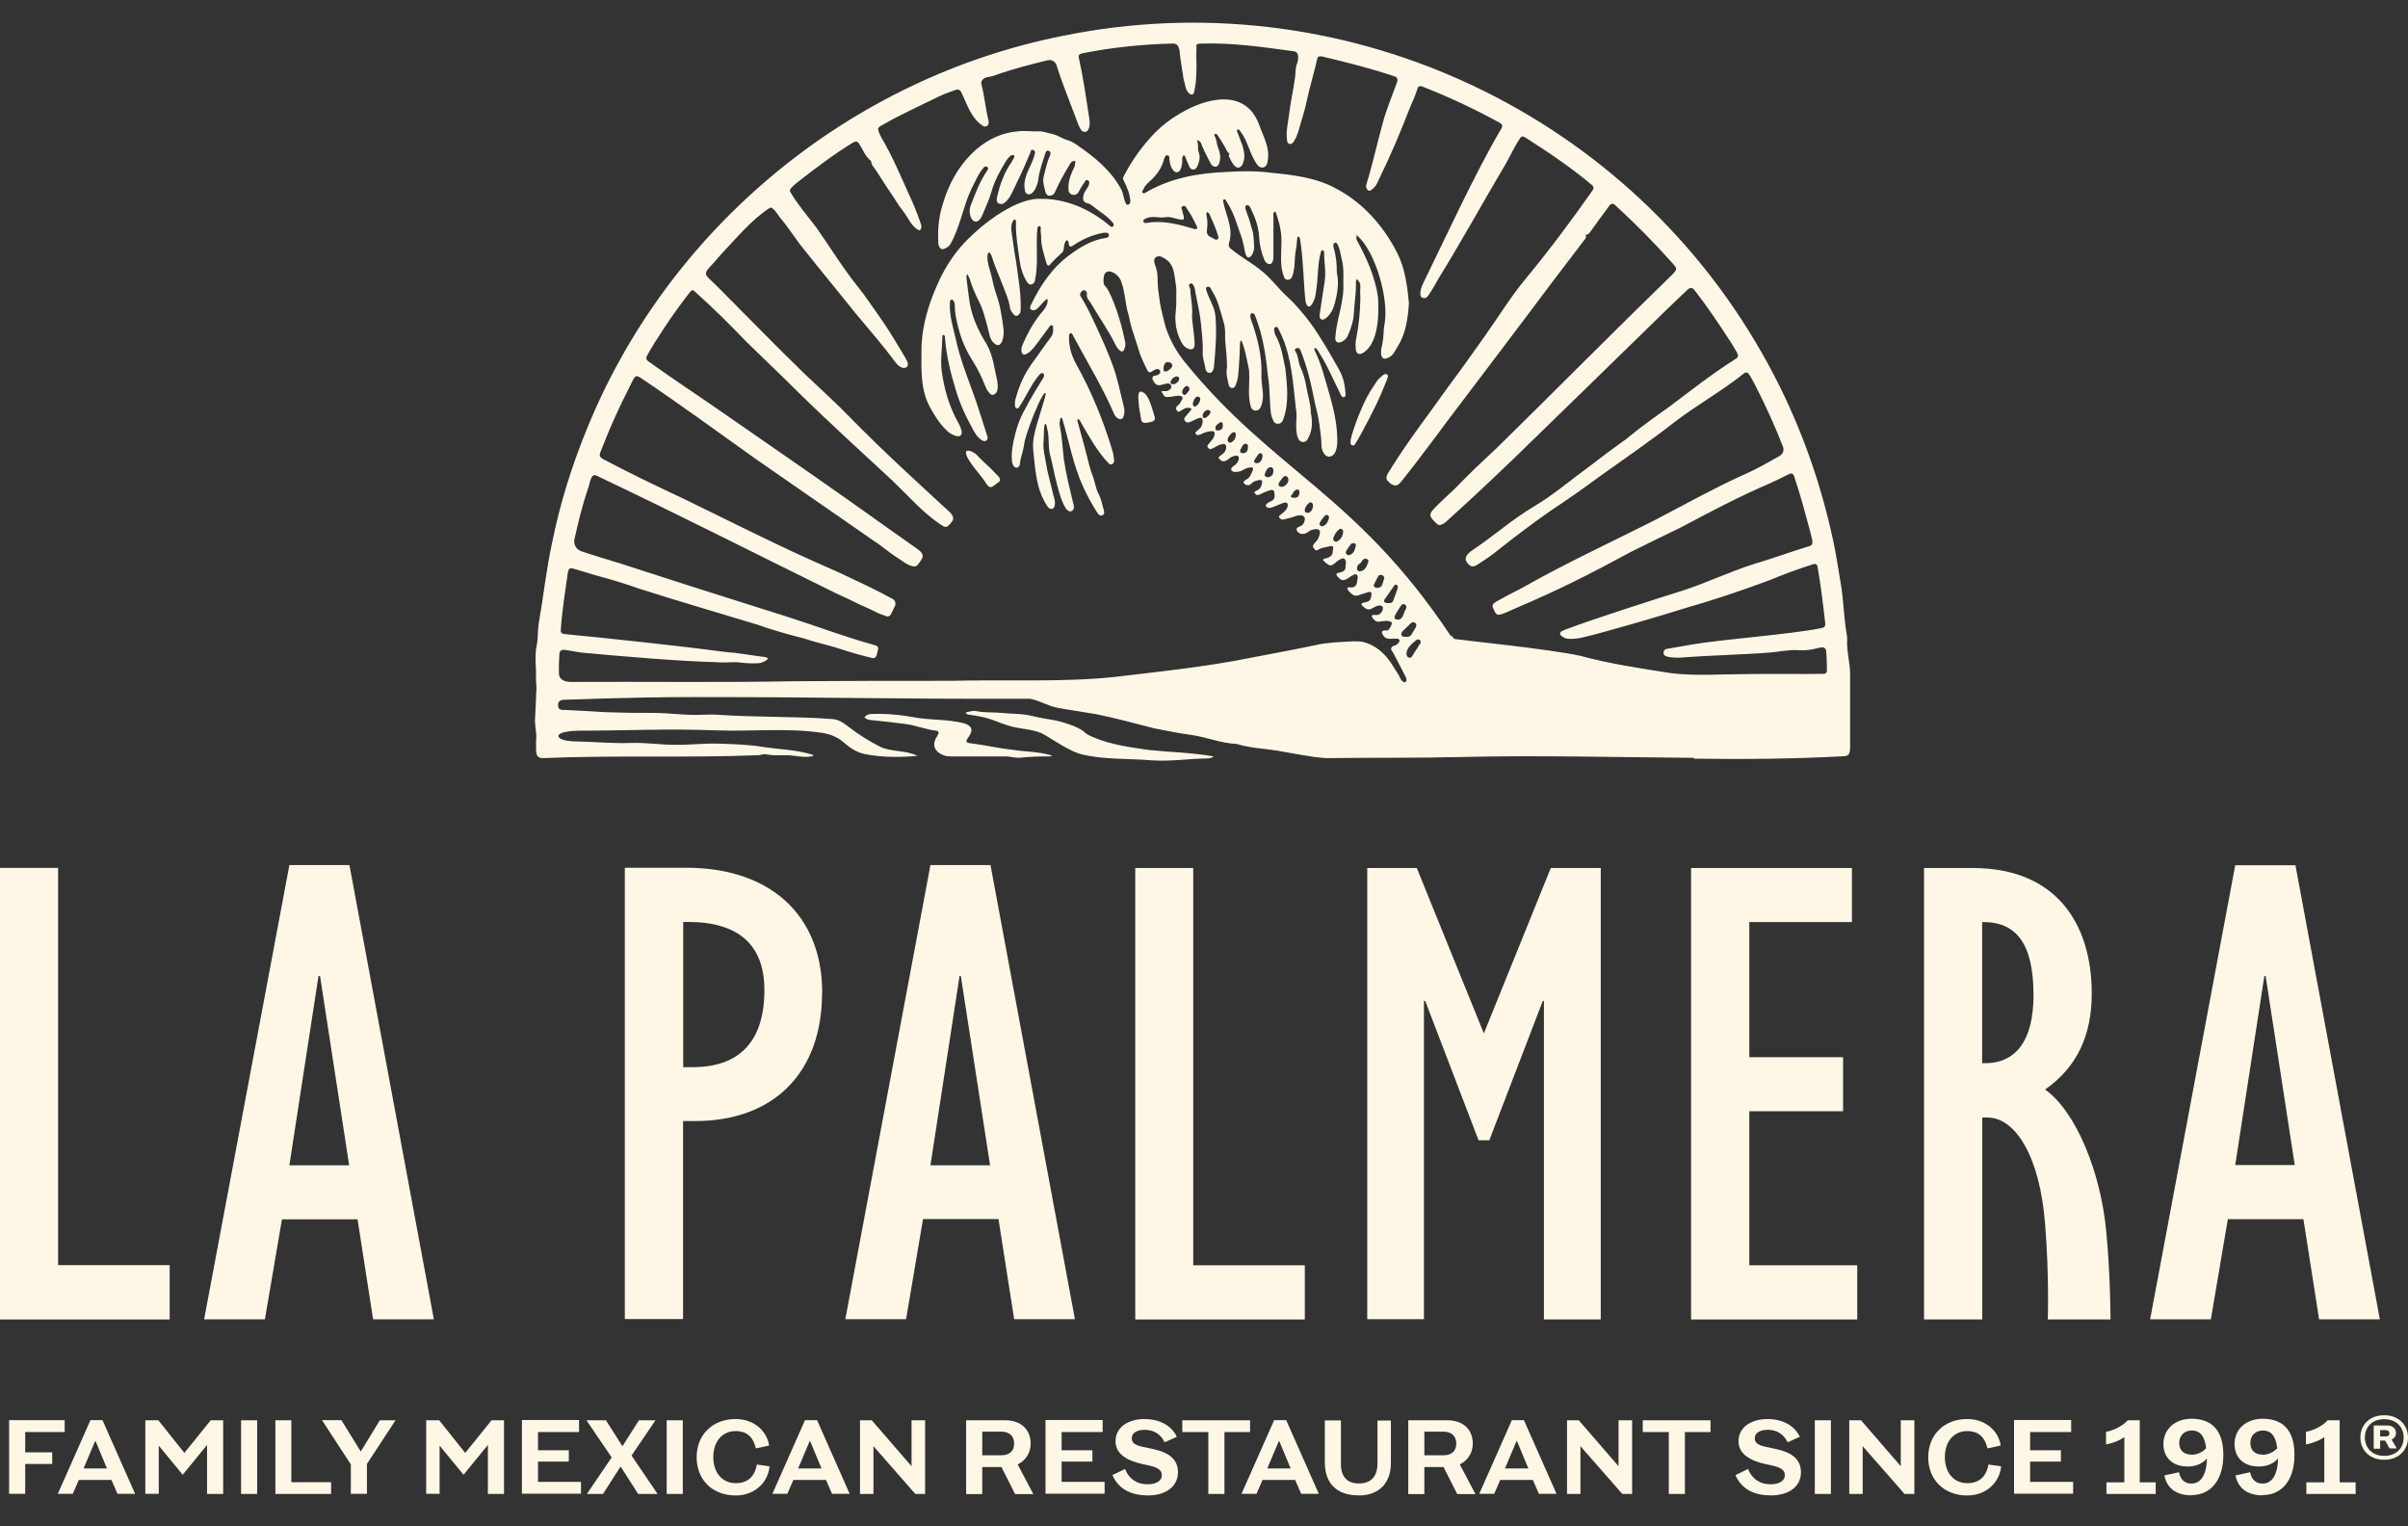 <?xml version="1.0" encoding="UTF-8"?><svg id="Layer_1" xmlns="http://www.w3.org/2000/svg" viewBox="0 0 172 109"><rect x="0" y="0" width="172" height="109" fill="#333333" stroke="none"/><defs><style>.cls-1{fill:#fff7e6;}</style></defs><g><g><polygon class="cls-1" points="12.12 90.35 4.15 90.35 4.15 61.98 0 61.98 0 94.23 12.12 94.23 12.12 90.35"/><path class="cls-1" d="M24.96,61.78h-4.29l-6.09,32.44h4.34l1.22-7.14h5.4l1.11,7.14h4.34l-6.03-32.44h0Zm-4.29,21.44l2.08-13.52h.11l2.08,13.52h-4.26Z"/><path class="cls-1" d="M58.73,70.9c0-5.64-3.82-8.93-9.7-8.93h-4.4v32.23h4.16v-14.14h.86c5.64,0,9.07-3.47,9.07-9.16Zm-9.25,5.31h-.68v-10.37h.34c3.63,0,5.46,1.65,5.46,4.87,0,3.61-1.74,5.5-5.11,5.5Z"/><path class="cls-1" d="M66.46,61.78l-6.08,32.43h4.34l1.21-7.15h5.39l1.12,7.15h4.34l-6.03-32.43h-4.28Zm0,21.44l2.08-13.52h.09l2.09,13.52s-4.25,0-4.25,0Z"/><polygon class="cls-1" points="85.23 61.99 81.09 61.99 81.09 94.23 93.2 94.23 93.2 90.36 85.23 90.36 85.23 61.99"/><polygon class="cls-1" points="114.34 94.23 114.34 61.99 110.77 61.99 105.99 73.8 101.2 61.99 97.66 61.99 97.66 94.21 101.71 94.21 101.71 71.48 101.8 71.48 105.61 81.43 106.38 81.43 110.2 71.48 110.28 71.48 110.28 94.23 114.34 94.23"/><polygon class="cls-1" points="132.28 65.85 132.28 61.99 120.79 61.99 120.79 94.23 132.66 94.23 132.66 90.36 124.95 90.36 124.95 79.36 131.65 79.36 131.65 75.5 124.95 75.5 124.95 65.85 132.28 65.85"/><path class="cls-1" d="M141.59,79.81h.39c1.93,0,3.72,2.68,4.1,7.62,.3,3.72,.19,6.8,.19,6.8h4.48s0-3.2-.31-6.34c-.39-4.14-2.13-8.49-4.36-10.08,2.27-1.59,3.33-3.86,3.33-6.85,0-5.02-2.56-8.97-8.5-8.97h-3.48v32.24h4.16v-14.42h0Zm0-13.96h.09c2.36,0,3.57,1.58,3.57,5.21,0,3.28-1.27,4.87-3.48,4.87h-.19v-10.08h0Z"/><path class="cls-1" d="M159.12,87.07h5.41l1.12,7.15h4.34l-6.03-32.43h-4.3l-6.08,32.43h4.34l1.21-7.15Zm2.6-17.37h.11l2.08,13.5h-4.25l2.08-13.5h0Z"/></g><path class="cls-1" d="M121,54.18c3.55,.05,7.09,.02,10.63-.17,.46,0,.52-.21,.52-.66v-5.1c.02-.87-.26-1.71-.21-2.58,0-.1,0-.2-.02-.3-.23-1.27-.23-2.57-.46-3.83-.17-.99-.31-1.99-.53-2.98-1.01-4.7-2.72-9.25-5.12-13.42C115.83,7.67,95.59-1.48,75.87,2.57c-15.11,3.01-28.01,13.62-33.87,27.87-1.11,2.68-1.99,5.46-2.56,8.3-.42,1.92-.62,3.86-.96,5.79-.08,.53-.04,1.07-.15,1.59-.11,.53-.08,1.08-.05,1.62,0,.25,0,.93,.04,1.4,0,0-.04,.59-.05,1.16,0,.11-.05,1.01-.06,1.19,0,.17,.06,.69,.08,.82,.04,.34,0,.44,0,.65,0,.14,0,.45,0,.56,.02,.44,.09,.62,.53,.62,5.05-.22,10.31,0,15.36-.21,.19,0,.36-.1,.54-.06,.43,.09,.88,.06,1.32,.07,.69-.04,1.36,.23,2.06,.05-.02-.08-.07-.09-.12-.11-1.1-.33-2.24-.36-3.37-.52-1.07-.19-2.11-.21-3.18-.25-1.05-.04-2.11,.09-3.16,.08-1.36,0-1.93-.17-3.29-.13-1.17,.04-2.68-.09-3.79-.11-.61,0-1.29-.12-1.3-.39,0-.28,.92-.38,1.46-.38,3.86,0,5.97-.16,9.88-.02,2.49,.09,4.97-.19,7.45,.17,.61,.09,1.15,.3,1.61,.71,.43,.38,.91,.69,1.47,.81,1.24,.25,2.52,.24,3.77,.13-.86-.44-1.86-.25-2.7-.67-.75-.39-1.46-.82-2.13-1.34-.38-.29-.76-.6-1.26-.62-2.74-.21-5.47-.11-8.21-.31-.34-.02-.68,0-1.02,0-1.19,.07-2.36-.13-3.55-.13-1.45,0-1.93,0-3.39-.05-.61-.03-2.08-.13-2.89-.16-.23,0-.52,.03-.52-.34,0-.31,.19-.39,.52-.39,.49,0,4.46-.19,9.19-.19,10.68,0,13.31,.15,24.02,.12,.65,.13,1.31,.53,1.97,.65,.91,.17,1.82,.29,2.73,.45,1.39,.28,2.77,.66,4.14,1.01,.9,.18,1.79,.36,2.7,.48,1.08,.16,2.13,.6,3.22,.64,.94,.3,1.93,.32,2.9,.48,1.15,.19,2.29,.45,3.46,.53,3.23-.04,6.47,0,9.72-.08,5.51-.13,11.02,.02,16.53,.06h.03Zm-19.59-8.18c-.15,.28-.35,.52-.5,.8-.14,.3-.46,.18-.45-.13,.03-.42,.4-.71,.69-.95,.09-.07,.2-.08,.28,0,.08,.09,.06,.17,0,.28h0Zm-1.77-2.04c.12-.24,.27-.46,.41-.68,.07-.1,.16-.19,.29-.11,.13,.08,.15,.19,.08,.32-.16,.24-.2,.75-.53,.76-.27,0-.34-.1-.24-.29Zm-.16-.98c-.09,.09-.21,.09-.33,.09-.09,0-.21,0-.27-.09-.06-.11,.03-.19,.09-.27,.2-.29,.4-.57,.59-.85,.11-.19,.27-.12,.29,.08,0,.05-.34,1-.37,1.03h0Zm.75,2.06c.18-.17,.34-.34,.51-.5,.1-.1,.24-.16,.36-.04,.11,.1,.06,.23,0,.35-.09,.16-.19,.31-.28,.46-.1,.17-.25,.17-.42,.17-.09-.03-.22,.03-.28-.1-.06-.14,0-.24,.1-.33h0Zm3.37,.34c-6.75-10.12-12.63-11.7-18.96-19.51-.59-.73-1.06-1.54-1.38-2.51-.3-1.15-.4-1.57-.46-2.14-.07-.5-.1-.67-.11-1.19,0-.26-.02-.51-.08-.77-.05-.22-.17-.43-.17-.65s.23-.36,.43-.29c.06-.02,.11,.03,.17,.06,.86,.4,.82,1.18,.95,1.97,.04,.25,.04,.5,.03,.75,0,.25,0,.41,0,.58-.02,.28-.03,.54-.06,.82-.02,.21,0,.47,.03,.74,0,.09,.03,.18,.05,.25,.04,.2,.09,.39,.15,.52,.13,.31,.26,.66,.56,.84,.39,.21,.61,.09,.58-.35-.03-.54-.11-1.09-.17-1.63-.02-.17-.02-.45,0-.63,0-.52-.12-1.04-.14-1.55,0-.08-.05-.16-.08-.24-.07-.18,.17-.29,.27-.13,.19,.24,.14,.55,.23,.83,.13,.67,.29,1.35,.35,2.04,.06,.67,.15,1.34,.12,2.02-.02,.39,.15,.73,.19,1.1,.02,.15,.11,.32,.3,.32,.2,0,.24-.19,.3-.33,.12-1.23,.22-2.47,.12-3.71-.05-.66-.48-1.25-.66-1.88-.02-.08-.05-.17,.05-.22,.26-.1,.32,.24,.43,.4,.39,.62,.52,1.34,.74,2.04,.1,.31,.14,.65,.13,.98-.02,.62,.11,1.25,.12,1.87,0,.18,.03,.37,0,.54-.07,.41,.06,.79,.14,1.18,.05,.26,.4,.3,.48,.02,.24-.52,.21-1.09,.26-1.64,.04-.43,.04-.88,.06-1.32,0-.08,0-.17,.1-.25,.29,.67,.38,1.37,.54,2.07,.02,.11,.02,.22,.02,.33,.03,.76-.11,1.54,.1,2.28,.07,.43,.6,.45,.73,.05,.31-.71,.05-1.39,.04-2.12,.07-1.39-.26-2.77-.73-4.06-.03-.08-.05-.18-.06-.27,0-.09,0-.2,.12-.22,.1-.02,.18,.06,.21,.15,.55,1.37,.78,2.83,.92,4.29,.16,.89,.11,1.81,.22,2.71,.02,.2,.12,.39,.19,.56,.06,.15,.22,.2,.36,.18,.2-.02,.29-.19,.35-.36,.4-1.16,.26-2.4,.13-3.58-.17-.79-.27-1.6-.68-2.33-.07-.13-.1-.27-.12-.41,0-.1,0-.2,.11-.23,.1-.03,.15,.05,.19,.13,.08,.16,.16,.31,.23,.47,.73,1.64,.82,3.44,1.02,5.2,.15,.7-.12,1.46,.16,2.15,.13,.33,.54,.37,.69,.05,.35-.58,.35-1.24,.22-1.88,0-.63-.22-1.23-.32-1.84-.08-.47-.2-.95-.41-1.38-.19-.39-.14-.84-.4-1.21-.05-.08,.04-.14,.11-.17,.13-.05,.22,0,.27,.12,.52,1.25,.8,2.57,1.06,3.88,.12,.47,.24,.95,.3,1.43,.06,.49,.15,.99,.15,1.48,0,.19,.04,.36,.13,.52,.1,.19,.24,.33,.46,.31,.64-.11,.55-1.23,.52-1.71-.06-.95-.29-1.88-.55-2.78-.31-1.06-.57-2.13-1.06-3.13-.02-.04-.02-.08,.02-.13,.13-.02,.16,.1,.22,.18,.66,.99,1.11,2.1,1.64,3.15,.03,.09,.11,.19,.23,.17,.13-.03,.11-.16,.11-.25-.04-.58-.15-1.15-.44-1.67-.65-1.16-1.3-2.31-2.08-3.39-.39-.53-1.09-1.36-1.58-1.8-.64-.57-1.14-1.28-1.8-1.83-.72-.61-1.57-1.05-2.3-1.66-.14-.1-.17-.26-.12-.41,.33-1.02-.22-1.95-.41-2.92-.02-.07-.03-.14,.04-.18,.1-.05,.13,.04,.17,.1,.35,.54,.6,1.12,.79,1.73,.17,.53,.34,.87,.45,1.41,.06,.3,.14,.93,.35,.9,.27-.05,.41-.45,.4-.85,0-.21-.05-.8-.1-1.01-.18-.66-.28-.96-.51-1.6-.03-.1-.06-.2,.06-.26,.13-.06,.22,.05,.28,.15,.33,.67,.59,1.35,.63,2.11,.03,.56,.15,1.1,.37,1.62,.09,.26,.46,.49,.59,.13,.06-.15,.06-.31,.06-.46v-2.75c0-.12-.04-.25,.07-.35,.1,0,.11,.07,.13,.13,.23,.68,.4,1.36,.37,2.1,0,.82-.13,1.69,.2,2.46,.08,.26,.48,.21,.56-.04,.23-.57,.16-1.2,.25-1.79,.06-.29,.09-.57,.11-.87,0-.07,0-.15,.06-.22,.14,.02,.14,.14,.16,.24,.23,1.45,.23,2.93,.38,4.39,.25,.99,.75-.24,.74-.64,.18-.93,.1-1.97,.35-2.84,.02-.07,.03-.17,.13-.16,.1,0,.11,.1,.11,.17,0,.68,.15,1.35,.04,2.06-.12,.79-.25,1.58-.36,2.38-.02,.13,0,.24,.11,.31s.21,0,.3-.05c.38-.28,.57-.68,.68-1.11,.18-.71,.31-1.43,.14-2.16,0-.64-.05-1.22-.24-1.84,0-.11-.05-.26,.1-.3,.13-.04,.18,.1,.23,.19,.15,.3,.16,.62,.25,.94,.2,.7,.1,1.44,.13,2.16-.05,1.18-.5,2.29-.58,3.47-.02,.33,.17,.44,.46,.31,.2-.09,.35-.25,.43-.43,.24-.53,.42-1.09,.44-1.69,.04-.71,.17-1.41,.14-2.13,0-.07,.04-.14,.06-.24,.19,.18,.28,.35,.26,.59-.03,.28,0,.55,0,.82-.02,.94-.1,1.87-.29,2.8-.06,.28-.07,.56-.03,.85,.04,.28,.22,.37,.46,.25,1.18-.64,1.2-2.85,1.12-4.02-.2-1.41-.8-2.76-1.48-4-.08-.14-.08-.17-.04-.42,1.36,1.16,2.33,4.65,1.98,6.39-.08,.42-.05,.86-.13,1.28-.05,.26-.13,.51-.11,.79,.03,.36,.2,.44,.51,.3,.39-.17,.5-.54,.7-.85,.57-.91,.71-2.01,.78-3.05-.12-1.24-.27-2.47-.84-3.59-.96-1.9-2.42-3.56-4.32-4.57-1.43-.8-3.05-.99-4.66-1.15-1.07-.14-2.13-.13-3.19-.06-1.99,.07-4,.43-5.74,1.44-.08,.05-.18,.14-.27,.05s.02-.17,.05-.25c.11-.27,.32-.44,.52-.63,.47-.43,.82-.94,.97-1.57,.05-.1,.08-.24,.23-.23,.15,.02,.13,.16,.14,.26,.07,1.04,.84,1.42,.92,.18,0-.14-.04-.31,.09-.43,.12,0,.12,.1,.15,.18,.08,.19,.16,.39,.24,.57,.13,.37,.51,.33,.62-.03,.13-.31,.2-.62,.07-.97-.1-.26,.02-.54-.13-.84,.24,.05,.28,.17,.33,.29,.17,.46,.42,.9,.64,1.34,.19,.39,.59,.35,.66-.09,.1-.37,0-.72-.13-1.05-.09-.27-.08-.55-.24-.8-.03-.04,0-.1,.04-.13,.08-.04,.13,.02,.17,.07,.18,.27,.36,.54,.52,.82,.1,.16,.13,.37,.3,.47,.11,.07-.05,.13,0,.22,.15,.35,.55,1.22,.96,.62,.38-.78-.09-1.58-.35-2.32-.02-.05-.06-.11-.02-.19,.15-.05,.19,.07,.25,.15,.52,.69,.65,1.58,1.14,2.29,.27,.44,.76,.32,.79-.22,.18-.94-.32-1.73-.61-2.58-1.27-3.39-5.6-1.28-7.39,.53-.94,.95-1.71,2.04-2.31,3.21-.05,.08-.02,.16,.02,.24,.23,.45,.43,.92,.48,1.43,0,.13-.02,.27-.16,.31-.14,.03-.17-.11-.21-.2-.12-.29-.13-.61-.28-.9-.72-1.34-1.93-2.33-3.17-3.17-.21-.14-.43-.28-.66-.34-.4-.11-.72-.37-1.13-.45-.31-.06-.6-.19-.93-.18-.49,.02-.98-.06-1.47,0-2.72,.21-4.61,2.61-5.34,5.05-.31,.91-.42,1.85-.37,2.8,0,.22,.02,.44,.24,.56,.11,.06,.51-.15,.61-.33,.72-1.24,.91-2.69,1.52-3.97,.26-.5,.53-1.16,.91-1.56,.18-.12,.37,.05,.23,.23-.54,.78-.86,1.66-1.2,2.53-.28,.77,.38,1.76,.86,.63,.22-.54,.47-1.07,.63-1.63,.23-.82,.64-1.54,1.08-2.25,.1-.14,.33-.45,.51-.35,.07,.05,.05,.12,.02,.18-.06,.11-.12,.22-.19,.33-.51,.73-.81,1.57-1.01,2.43-.04,.19-.09,.42,.13,.51,.62,.27,1.14-1.28,1.37-1.7,.32-.63,.58-1.29,.87-1.94,.04-.09,.02-.25,.2-.19,.15,.06,.16,.19,.11,.32-.21,.83-.84,1.53-.72,2.43,.02,.17,.03,.35,.23,.41,.44,.1,.72-.74,.75-1.09,.08-.6,.3-1.18,.47-1.75,.04-.11,.08-.33,.27-.26,.19,.07,.13,.25,.07,.39-.21,.46-.3,.97-.43,1.45-.09,.39,.04,.74,.13,1.1,.08,.39,.55,.33,.68,0,.3-.68,.66-1.32,1.05-1.96,.08-.14,.16-.28,.39-.25,.04,.28-.1,.51-.21,.75-.17,.4-.29,.79-.27,1.23-.03,.48,.55,.6,.75,.19,.11-.24,.26-.44,.4-.66,.05-.09,.1-.19,.23-.14,.11,.05,.12,.16,.1,.26-.08,.33-.39,.54-.42,.9-.05,.24,.04,.43,.28,.48,.2,.04,.34,.16,.48,.27,.46,.38,1.02,.68,1.38,1.17,.05,.08,.04,.17-.03,.23-.08,.07-.13,0-.2-.04-1.46-1.23-3.18-1.99-5.12-1.94-1.85,.04-4.34,2.05-5.53,3.41-.6,.7-1.1,1.48-1.5,2.31-.74,1.56-1.29,3.25-1.32,4.99,0,1.43-.1,2.91,.63,4.21,.32,.58,.66,1.13,1.14,1.59,.24,.3,1.24,.81,1.09,.04-.06-.26-.19-.49-.32-.73-.59-1.1-.92-2.26-1.09-3.5-.11-.82,.03-1.62,.04-2.44,0-.06,0-.14,.08-.17,.11,.04,.11,.14,.11,.23,.1,1.27,.4,2.49,.77,3.7,.29,.98,.71,1.9,1.21,2.79,.16,.3,.33,.6,.63,.79,.28,.21,.54,0,.4-.32-.35-1.06-.66-2.13-1.05-3.17-.43-1.19-.89-2.36-1.16-3.6-.21-.92-.52-1.84-.44-2.79,0-.06,.02-.12,.09-.14,.15-.03,.26,.23,.25,.35,0,.66,.15,1.29,.33,1.93,.21,.74,.53,1.44,.95,2.1,.36,.56,.65,1.16,.89,1.78,.06,.16,.14,.31,.24,.43,.09,.11,.18,.25,.35,.2,.38-.13,.32-.64,.28-.95-.21-.9-.3-1.85-.77-2.67-.64-1.01-1.13-2.13-1.26-3.33-.07-.45-.11-.91-.17-1.35,0-.1-.03-.2,.06-.32,.08,.17,.16,.31,.2,.45,.15,.5,.37,.99,.6,1.45,.33,.63,.49,1.32,.67,2,.1,.38,.13,.79,.47,1.07,.56,.46,.71-.68,.64-1.04-.1-.86-.24-1.71-.53-2.53-.17-.47-.25-.98-.38-1.46-.11-.4-.26-.77-.23-1.2,0-.1,0-.21,.1-.29,.16,.09,.19,.27,.24,.41,.21,.67,.51,1.31,.76,1.98,.19,.51,.43,1.01,.5,1.56,.02,.18,.16,.37,.29,.51,.12,.14,.28,.08,.39-.06,.09-.1,.08-.23,.09-.36,.03-1.16-.19-2.3-.34-3.44-.12-.63-.19-1.27-.29-1.9-.05-.31-.1-.63,.08-.93,.03-.05,.04-.11,.12-.12,.12,.07,.09,.19,.09,.29-.02,.91,.15,1.8,.27,2.7,.07,.5,.22,.99,.49,1.43,.07,.12,.15,.24,.31,.23,.18-.02,.27-.15,.29-.31,.27-1.23,.03-2.5,.18-3.74,.05-.17,.27-.16,.23,.03-.03,.24,.04,.46,.03,.7,0,.63,.22,1.21,.38,1.8,.05,.18,.16,.23,.28,.07,.26-.31,.55-.57,.85-.84,.1-.09,.08-.21,.11-.33,.04-.2,.03-.42,.22-.55,.14,.06,.11,.18,.13,.27,.03,.2,.12,.24,.29,.13,.65-.45,1.38-.77,2.16-.92,.15-.02,.4-.05,.42,.16,0,.14-.1,.19-.21,.2-.98,.14-1.8,.63-2.57,1.2-1.27,.92-2.14,2.22-2.81,3.63-.05,.1-.08,.21,.03,.29,.35,.25,.71-.42,.95-.6,.06-.06,.1-.14,.23-.15,.03,.33-.12,.59-.31,.82-.65,.75-1.13,1.61-1.51,2.52-.12,.29-.06,.81,.36,.55,.34-.2,.55-.52,.78-.82,.27-.36,.52-.71,.79-1.07,.05-.07,.1-.15,.2-.13,.11,.03,.07,.14,.08,.22,.03,.25-.02,.47-.18,.67-.43,.55-.81,1.14-1.23,1.7-.52,.7-.92,1.48-1.17,2.33-.08,.27-.18,.52-.14,.8,0,.08,.02,.18,.12,.21,.1,.03,.16-.05,.2-.12,.49-.75,.85-1.61,1.43-2.29,.08-.06,.16-.16,.26-.08,.11,.08,.07,.21,.02,.3-.45,.72-.9,1.46-1.29,2.21-.43,.73-.67,1.52-.85,2.35-.08,.38-.32,1.82,.21,1.87,.15,0,.24-.13,.25-.27,.04-.44,.23-.87,.29-1.31,.07-.53,.27-1.03,.44-1.52,.3-.84,.93-2.32,1.1-2.24,.13,.06-.66,2.12-.84,3.18-.11,.62,0,1.24,.06,1.83,.11,1.07,.29,2.18,.92,3.09,.2,.32,.53,.22,.53-.16,.03-.27-.08-.5-.14-.76-.16-.74-.39-1.46-.5-2.2-.08-.48-.22-.96-.17-1.47,.04-.45,0-1.29,.13-1.29,.1,0,.1,.22,.13,.34,.17,.61,.05,1.25,.21,1.88,.19,.58,.78,4.29,1.51,4.01,.19-.08,.22-.27,.17-.44-.26-1.09-.54-2.17-.7-3.28-.09-.76-.12-1.52-.27-2.27-.05-.23-.04-.47,.05-.7,.13,.03,.12,.12,.14,.19,.47,1.6,.77,3.26,1.47,4.78,.28,.6,.6,1.19,.95,1.75,.09,.14,.22,.35,.41,.26,.21-.1,.12-.32,.07-.49-.1-.35-.16-.71-.33-1.02-.23-.42-.26-.88-.43-1.3-.19-.47-.29-.97-.42-1.46-.2-.82-.45-1.62-.66-2.43,0-.05-.04-.1,0-.15,.13-.03,.16,.09,.21,.17,.6,1.03,1.17,2.08,1.99,2.95,.06,.07,.14,.13,.25,.09,.13-.05,.17-.18,.16-.29-.02-.23-.05-.46-.12-.68-.65-2.18-1.52-4.29-2.64-6.28-.3-.58-.47-1.19-.46-1.84,0-.1,0-.23,.1-.26,.14-.05,.15,.11,.2,.18,.98,1.83,2.07,3.61,2.9,5.52,.08,.29,.55,.66,.7,.23,.07-.22,.08-.45,.02-.67-.25-.99-.44-2-.79-2.96-.37-1.03-.83-2.02-1.28-3-.3-.65-.61-1.29-.99-1.9-.05-.08-.1-.17-.05-.26,.05-.11,.14-.23,.27-.22,.12,0,.22,.15,.2,.26-.05,.29,.15,.45,.27,.65,.58,.99,1.25,1.93,1.76,2.96,.08,.17,.43,.73,.61,.4,.08-.17,.13-.35,.1-.53-.26-1.27-.61-2.5-1.18-3.67-.13-.26-.31-.4-.35-.5-.04-.15-.03-.39,0-.56,.13-.75,1.13-.17,1.26,.44,.24,.66,.26,1.37,.43,2.05,.03,.12,.06,.24,.1,.36,.07,.37,.16,.74,.28,1.1,.13,.43,.29,.85,.41,1.28,.12,.43,.33,.86,.41,1.03,.08,.16,.11,.25,.21,.44s.23,.18,.42,.04c.21-.16,.42-.16,.48-.03,.11,.2-.1,.35-.35,.38-.22,.03-.23,.21-.1,.4,.24,.45,.52,.25,.93,.16,.31-.07,.48,.27,.2,.45-.14,.12-.29,.1-.45,.09-.04,0-.13,0-.11,.05,.24,.4,.22,.4,.6,.36,.17,0,.52-.11,.72-.07,.18,.03,.23,.14,.13,.29-.12,.19-.09,.24-.3,.41-.05,.04-.16,.16-.11,.25,.02,.03,.03,.06,.1,.16,.08,.11,.31-.11,.48-.19,.16-.09,.44-.09,.51,0,.04,.04-.21,.33-.31,.43-.14,.16-.26,.27-.17,.41,.06,.08,.03,.03,.05,.06,.12,.19,.46,0,.65-.1,.22-.1,.44-.22,.54-.11,.08,.11,.05,.49-.11,.67-.17,.19-.42,.32-.36,.41,.04,.07,0,0,.04,.05,.15,.18,.45-.08,.72-.15,.16-.04,.49-.12,.58-.02,.08,.08,0,.36-.08,.48-.09,.16-.47,.47-.4,.6,.04,.07,.1,.11,.15,.15,.06,.04,.35-.1,.51-.21,.19-.11,.5-.2,.59-.13,.14,.11,.1,.4-.04,.56-.11,.17-.53,.34-.38,.47,.05,.04,.09,.08,.15,.13,.13,.1,.33,.06,.58-.15,.23-.19,.54-.24,.64-.16,.09,.07,.07,.46-.35,.71-.16,.1-.2,.26-.11,.33,.11,.09,.18,.1,.43,.07,.41-.05,.42-.27,.93-.31,.28-.02,.12,.25,.02,.47-.08,.17-.17,.31-.33,.39-.1,.05-.29,.18-.18,.28,.11,.11,.18,.14,.31,.13,.27-.03,.16-.24,.72-.36,.19-.04,.29,0,.26,.19-.04,.25-.12,.43-.35,.54-.11,.05-.28,.1-.15,.23,.04,.04,.09,.1,.14,.1,.16,.02,.32-.12,.62-.23,.3-.11,.57-.24,.61,.03,.04,.26,.1,.49-.23,.64-.14,.06-.46,.25-.36,.37,.21,.22,.37,.1,1.15-.21,.11-.04,.25-.11,.36-.02,.12,.1-.02,.39-.04,.42-.3,.42-.64,.45-.52,.61,.15,.19,.27,.17,.54,.08,.23-.07,.38-.08,.59-.17,.15-.06,.47-.13,.63,.02,.13,.12,.04,.4-.05,.53-.1,.15-.29,.18-.43,.27-.06,.04-.05,.18,0,.25,.14,.19,.37,.23,.57,.16,.23-.09,.27-.18,.45-.25,.13-.05,.47-.12,.57,.02,.1,.13-.04,.55-.16,.7-.15,.2-.39,.39-.28,.53,.05,.06,.06,.09,.13,.17,.09,.1,.24-.03,.3-.06,.23-.11,.51-.14,.76-.2,.32-.08,.22,.17,.2,.38-.02,.59-.86,.43-.67,.64,.15,.16,.17,.18,.36,.3,.17,.11,.33,0,.45-.1,.14-.12,.28-.24,.44-.31,.09-.04,.18-.08,.26,0,.12,.11,.11,.26,.09,.38-.05,.35,.05,.49-.53,.61-.21,.05-.15,.17-.03,.29,.2,.2,.32,.4,.86,0,.05-.04,.11-.07,.17-.1,.09-.05,.19-.14,.3-.06,.14,.1,.08,.27,.05,.4-.02,.36-.17,.57-.57,.5-.39,0,.15,.47,.26,.54s.26,.09,.41,.03c.23-.09,.45-.15,.69-.22,.19-.06,.24,.02,.22,.2-.05,.39-.12,.46-.51,.54-.07,0-.16,.02-.19,.1-.03,.09,.06,.13,.11,.18,.27,.26,.43,.28,.77,.07,.13-.08,.27-.13,.42-.14,.45,0,.14,.67-.18,.68-.13,.02-.45-.08-.38,.13,.07,.16,.25,.34,.43,.35,.17,0,.34-.05,.5-.06,.19-.02,.44,.04,.48,.12,.05,.11-.1,.36-.21,.5-.07,.1-.18,.06-.28,.06-.19,0-.26,.1-.17,.27,.12,.22,.26,.34,.54,.33,.44-.02,.62-.03,.67,.08s-.1,.29-.27,.38c-.11,.05-.3,.05-.32,.25,0,.13,.11,.22,.17,.33,.3,.56,.59,1.14,.88,1.7,.08,.14,.05,.49-.19,.33-.07-.05-.14-.11-.17-.18-.14-.35-.38-.64-.56-.95-.49-.81-1.16-1.46-2.12-1.71-.2-.05-.52-.06-.72-.05-.9,.05-1.8,.07-2.68,.27-1.96,.41-3.91,.76-5.87,1.14-2.83,.5-5.69,.8-8.54,1.14-3.84,.39-7.73,.17-11.59,.27-3.75,0-7.48,0-11.23,.03-5.44,.1-10.53,.02-15.96,.05-.43,0-.84-.15-.86-.57-.02-.51,0-.91,.03-1.42,0-.23,.16-.33,.38-.3,.39,.05,.77,.13,1.16,.19,2.67,.25,7.04,.63,9.72,.69,.54,.06,1.09-.04,1.62,.02,.46,.06,.92,.08,1.38,.05,.24-.02,.63-.22,.62-.33,0-.11-.32-.12-.45-.14-.87-.11-1.72-.28-2.6-.33-3.27-.44-8.18-.96-11.48-1.28-.18-.02-.27-.11-.25-.28,.08-1.36,.31-2.72,.5-4.07,.06-.35,.14-.4,.48-.3,.6,.17,1.21,.38,1.82,.54,.92,.25,1.84,.53,2.74,.85,2.81,.9,5.64,1.72,8.47,2.58,1.11,.39,2.18,.7,3.32,.98,.75,.26,1.52,.43,2.27,.65,1.27,.41,1.83,.57,2.65,.76,.33,.08,.33-.34,.4-.56s-.03-.3-.21-.35c-2.48-.7-3.8-1.25-6.25-2.03-3.63-1.15-7.26-2.29-10.88-3.47-1.28-.43-2.57-.78-3.84-1.21-.37-.12-.58-.5-.49-.88,.27-1.21,.56-2.41,.96-3.59,.14-.28,.17-1.19,.64-.92,5.76,2.73,11.44,5.62,17.16,8.43,1.24,.55,1.4,.69,1.97,.92,.15,.06,.51,.23,.78,.37,.23,.12,.45,.2,.78,.31,.29,.1,.36-.27,.6-.74,.09-.17,0-.42-.17-.5-1.13-.62-2.1-1.07-2.84-1.42-1.54-.74-1.6-.72-3.16-1.43-2.98-1.35-5.91-2.84-8.86-4.27-1.95-.92-3.89-1.84-5.79-2.85-.27-.14-.32-.27-.21-.54,.33-.84,.67-1.67,1.04-2.49,.39-.87,.82-1.71,1.24-2.56,.2-.4,.28-.43,.64-.19,2.77,1.86,5.46,3.83,8.17,5.76,3.09,2.16,5.33,3.68,8.42,5.84,.67,.42,.94,.74,1.93,1.37,.33,.24,.98,.67,1.22,.34,.12-.17,.2-.25,.3-.44,.15-.28-.07-.5-.32-.68-.76-.53-1.25-.88-2.01-1.42-3.91-2.8-7.88-5.54-11.84-8.28-1.79-1.25-3.61-2.43-5.38-3.71-.16-.13-.18-.23-.09-.4,.35-.63,.74-1.25,1.14-1.85,.59-.9,1.22-1.78,1.88-2.63,.2-.26,.24-.26,.48-.02,1.26,1.12,2.44,2.3,3.61,3.52,1.23,1.2,2.47,2.37,3.69,3.59,2.21,2.17,4.53,4.27,6.8,6.38,1.07,1.03,2.05,2.16,3.27,3,.17,.1,.43,.36,.63,.17,.14-.13,.17-.16,.29-.32,.22-.27-.08-.59-.18-.68-2.4-2.21-4.75-4.35-7.04-6.68-1.04-1.08-2.15-2.08-3.24-3.11-2.02-1.96-3.98-3.97-5.96-5.96-1.53-1.61-1.55-.89-.07-2.66,1.1-1.15,2.11-2.41,3.43-3.28,.25-.23,.68,.59,.83,.74,.59,.7,1.07,1.5,1.66,2.21,1.22,1.54,2.47,3.04,3.7,4.58,.97,1.16,1.95,2.29,2.85,3.5,.17,.23,.52,.52,.8,.3,.18-.22-.05-.48-.14-.69-.59-.97-1.16-1.97-1.83-2.9-.52-.72-1-1.47-1.56-2.16-1.05-1.31-1.94-2.76-2.9-4.14-.64-.85-1.35-1.66-1.9-2.59-.07-.11-.02-.21,.06-.3,.14-.14,.27-.27,.43-.39,1.28-1,2.57-1.98,3.95-2.83,.24-.14,.35-.12,.48,.08,.27,.42,.43,.9,.85,1.22,0,.29,.21,.45,.35,.67,.32,.48,.62,.99,.95,1.46,.34,.48,.62,1,.99,1.46,.37,.46,.58,1.12,1.17,1.37,.19-.17,.13-.36,.07-.53-.25-.73-.54-1.44-.87-2.14-.6-1.33-1.17-2.69-1.92-3.95-.38-.76-.32-.7,.3-1.05,1.25-.7,2.54-1.28,3.82-1.91,.37-.18,.76-.31,1.14-.45,.23-.09,.37,0,.47,.22,.39,.81,.66,1.75,1.44,2.29,.26,.22,.55,.03,.48-.29-.22-.88-.29-1.79-.52-2.66-.05-.22,.18-.46,.47-.49,.25-.03,.47-.11,.69-.19,1.17-.41,2.37-.71,3.58-1.01,.28-.07,.56,.1,.64,.38,.34,1.11,.78,2.17,1.18,3.25,.2,.45,.31,.97,.58,1.37,.18,.18,.41,.15,.51-.07,.14-.3,.09-.6,.04-.91-.21-1.38-.41-2.76-.71-4.12-.08-.27,0-.34,.26-.4,2.12-.42,4.27-.64,6.41-.69,.57-.03,.5,.6,.56,1,.06,.45,.15,.92,.21,1.36,0,.1,.08,.37,.17,.75,.12,.49,.5,.67,.59,.42,.16-.66,.16-.89,.19-1.82,0-.31-.03-1.12,0-1.47-.08-.26,.21-.23,.37-.24,2.2-.07,4.39,.25,6.57,.55,.43,.04,.34,.58,.24,.88-.13,.32-.1,.65-.14,.98-.12,.92-.34,1.82-.44,2.73-.07,.55-.21,1.11-.14,1.68,.02,.14,0,.29,.17,.34s.26-.08,.34-.2c.26-.4,.35-.86,.48-1.3,.16-.52,.32-1.05,.43-1.59,.21-1,.52-1.97,.74-2.97,.03-.22,.22-.21,.38-.17,1.74,.41,3.48,.85,5.17,1.42,.18,.08,.22,.22,.16,.39-.32,.86-.65,1.71-.93,2.58-.45,1.58-.79,3.2-1.28,4.78-.04,.15,.02,.28,.14,.38,.12,.09,.2-.02,.29-.08,.29-.21,.4-.53,.54-.83,.8-1.64,1.51-3.32,2.16-5.01,.19-.44,.4-.88,.53-1.34,.06-.2,.2-.21,.38-.14,1.86,.73,3.68,1.58,5.43,2.54,.29,.15,.31,.24,.15,.51-1.83,3.09-4,7.83-5.58,11.05-.09,.21-.17,.42-.17,.65,0,.14,0,.28,.17,.33,.15,.05,.27,0,.36-.12,.33-.44,.57-.94,.85-1.4,1.28-2.05,3.25-5.57,4.48-7.65,.46-.73,.79-1.53,1.28-2.26,.09-.14,.23-.11,.36-.02,1.64,1.05,3.26,2.13,4.75,3.39,.15,.12,.15,.25,.04,.4-1.5,2.13-3.07,4.24-4.74,6.26-1.11,1.33-2.01,2.82-3.01,4.22-.85,1.19-1.68,2.38-2.56,3.54-1.35,1.92-2.75,3.7-3.99,5.68-.09,.14-.17,.29-.27,.43-.1,.15-.23,.43-.06,.59,.1,.1,.17,.19,.3,.26,.33,.16,.46,.09,.81-.37,.25-.34,.55-.68,.8-1.02,.79-1.05,1.44-1.88,2.21-2.94,2.55-3.38,5.12-6.74,7.65-10.13,.79-1.02,1.56-2.06,2.34-3.07,.08-.08,.06-.19,.05-.31,.16,.02,.23-.08,.32-.2,.44-.62,.9-1.24,1.35-1.85,.14-.19,.3-.2,.48,0,1.42,1.3,2.78,2.68,4.06,4.12,.33,.36,.31,.43-.03,.78-4.2,4.08-8.32,8.25-12.5,12.35-1.52,1.43-1.6,1.48-3.06,2.97-.1,.1-1.13,1.04-1.42,1.36-.26,.28-.43,.47-.19,.77,.14,.16,.22,.23,.35,.36,.28,.28,.79-.27,.84-.32,1.71-1.54,2.98-2.74,4.65-4.34,3.6-3.5,7.2-7,10.78-10.5,.54-.53,1.11-1.06,1.66-1.59,.14-.13,.34-.12,.45,.03,.9,1.15,1.71,2.36,2.51,3.59,.2,.3,.38,.6,.55,.91,.11,.19,.09,.32-.1,.44-1.65,1.04-3.18,2.24-4.73,3.41-1.06,.75-2.11,1.5-3.1,2.32-.91,.65-1.81,1.32-2.7,2.01-1.27,.92-2.45,1.94-3.8,2.75-1.67,.99-2.91,2.13-4.53,3.21-.17,.11-.57,.46-.37,.77,.2,.32,.41,.5,.85,.18,.41-.27,.78-.5,1.16-.8,1.35-1.07,2.72-2.12,4.13-3.09,1.16-.77,2.29-1.56,3.41-2.39,1.8-1.28,3.63-2.54,5.37-3.9,1.59-1.21,3.34-2.18,4.9-3.43,.19-.16,.32-.03,.41,.12,.18,.3,.35,.61,.5,.92,.69,1.36,1.33,2.76,1.88,4.19,.1,.25,0,.53-.24,.66-.85,.48-1.69,.97-2.59,1.35-2.16,.99-4.24,2.14-6.35,3.25-3.12,1.57-6.3,3.04-9.34,4.76-.6,.33-1.07,.54-1.66,.88-.38,.21-.71,.33-.5,.68,.08,.14,.14,.44,.4,.42,.25-.02,.9-.34,.97-.37,3.23-1.37,5.43-2.48,8.51-4.15,1.16-.58,2.33-1.14,3.5-1.71,2.1-1.12,4.19-2.22,6.38-3.16,.44-.2,.89-.42,1.32-.64,.23-.12,.35-.04,.41,.18,.44,1.31,.8,2.66,1.16,4,.03,.29,.33,.85-.08,.95-1.32,.4-2.62,.88-3.94,1.27-1.69,.53-3.31,1.31-5,1.87-2.17,.68-6.34,2.01-8.47,2.81-.16,.09-.38,.09-.41,.32,0,.11,.34,.33,.51,.34,.45,.05,.9-.03,1.33-.14,1.67-.41,5.33-1.48,6.97-2,2.06-.59,4.08-1.26,6.09-2.01,1.05-.43,2.11-.83,3.19-1.17,.17-.05,.27,0,.31,.18,.23,1.31,.39,2.63,.54,3.95,.04,.33-.03,.4-.35,.45-2.19,.44-6.99,.78-9.19,1.16-.51,.08-1.03,.19-1.54,.27-.2,.03-.47,.04-.46,.32,0,.25,.28,.28,.46,.31,.38,.05,.76,.05,1.15,0,1.09-.09,4.74-.22,5.82-.32,.74-.04,1.47-.23,2.23-.18,.43,.03,.87-.02,1.29-.13,.44-.12,.64-.11,.67,.25,.04,.44,.04,.9,.05,1.34,0,.14-.08,.22-.22,.23-1.87,.03-3.75-.02-5.62,.02-1.77,0-3.54,.15-5.31-.07-2.17-.34-4.35-.66-6.48-1.24-2.28-.49-8.09-1.07-8.9-1.19-.15,0-.2-.16-.28-.27l.02,.09Zm-4.74-4.04c-.05,.15-.09,.32-.15,.46-.08,.17-.35,.23-.5,.14-.08-.04-.11-.1-.07-.19,.1-.21,.2-.43,.32-.62,.05-.08,.16-.09,.25-.06,.11,.04,.17,.13,.17,.26h0Zm-1.17-1.1c-.11,.37-.32,.56-.58,.56-.3-.03-.2-.46,.03-.56,.06-.03,.1-.12,.15-.19,.09-.13,.21-.19,.36-.12s.08,.2,.05,.31Zm-.85-1.26c-.06,.25-.1,.5-.38,.63-.21,.13-.43-.1-.28-.3,.09-.13,.18-.26,.27-.4,.05-.08,.11-.12,.24-.12,.08,0,.18,.06,.15,.18Zm-.89-1.01c-.04,.3-.15,.54-.42,.69-.15,.1-.36-.07-.29-.24,.07-.23,.2-.43,.38-.59,.06-.06,.13-.09,.21-.05s.11,.11,.11,.19h0Zm-1.02-.97c-.07,.2-.14,.43-.36,.54-.2,.13-.42-.06-.27-.27,.1-.15,.2-.29,.31-.42,.06-.07,.15-.1,.24-.05,.07,.03,.08,.1,.08,.2h0Zm-1.14-.9c0,.22-.13,.46-.3,.51-.19,.06-.33-.05-.29-.24,.04-.19,.17-.34,.31-.46,.05-.05,.13-.05,.19,0,.08,.04,.08,.12,.08,.2h0Zm-.97-.93c-.02,.27-.14,.39-.39,.38-.07-.02-.16,.02-.21-.06-.06-.1,.05-.13,.08-.19,.08-.16,.25-.42,.45-.32,.07,.05,.07,.12,.07,.19h0Zm-.79-.89c0,.26-.32,.53-.55,.48-.37-.1,.02-.47,.13-.63,.18-.26,.42-.12,.42,.15h0Zm-1.08-.61c0,.06-.02,.13-.04,.2-.07,.16-.35,.27-.48,.18-.19-.11-.06-.25-.02-.37,.06-.17,.22-.37,.42-.3,.13,.04,.12,.17,.13,.29Zm-.78-1.08c0,.28-.2,.51-.42,.49-.4-.05,.02-.43,.11-.6,.11-.2,.34-.11,.32,.1h0Zm-1.03-.67c0,.32-.15,.46-.39,.44-.15,0-.21-.11-.15-.24,.1-.17,.18-.49,.43-.42,.12,.04,.11,.15,.11,.22h0Zm-.86-.86c-.02,.23-.12,.42-.33,.53-.13,.07-.26-.02-.26-.18-.03-.23,.55-.86,.58-.37h0Zm-.93-.71c0,.24-.08,.35-.28,.38-.09,.02-.21,.03-.24-.07s-.02-.24,.08-.31c.05-.04,.1-.1,.16-.13,.06-.04,.13-.11,.21-.05,.07,.04,.07,.12,.06,.19h0Zm-.89-.9c0,.12-.29,.41-.41,.41-.11,0-.14-.07-.15-.17,0-.17,.19-.41,.36-.41,.1,0,.2,.03,.2,.17Zm-.73-.92c0,.25-.48,.81-.53,.3,.04-.18,.16-.59,.43-.49,.09,.03,.11,.12,.1,.2Zm-.79-.66c-.03,.07-.1,.14-.15,.2-.07,.07-.13,.18-.25,.11-.25-.16,.03-.59,.23-.62,.12,0,.24,.19,.17,.32Zm-.91-.99c.12,0,.19,.05,.2,.17,0,.18-.25,.4-.44,.39-.43,0,0-.59,.26-.55h0Zm-.79-.35c-.15,0-.12-.11-.13-.19,0-.29,.12-.48,.29-.48s.32,.07,.34,.26c0,.14-.33,.41-.48,.41h0Zm1.23-11.42c-.02-.13-.18-.29,0-.38,.19-.11,.26,.11,.34,.22,.27,.37,.46,.77,.66,1.17,.1,.2,.03,.28-.18,.23-.36-.09-.71-.22-1.08-.3-.76-.17-1.53-.27-2.31-.13-.1,.02-.19,.02-.23-.1-.03-.1,.05-.15,.13-.19,.45-.27,.97-.03,1.45-.12,.44-.07,.85,.21,1.28,.17,.09-.2-.04-.38-.07-.56h0Zm1.71,.25c-.02-.07-.04-.15,.05-.21,.12,.04,.16,.14,.2,.23,.21,.48,.44,.97,.58,1.48,.02,.08,.04,.17-.04,.23-.16,.1-.31-.1-.45-.14-.24-.1-.34-.24-.31-.52,.04-.36,.06-.71-.04-1.07h0Zm-16.92,35.68c-.11,0-.22-.02-.29-.15,.27-.07,.5-.16,.8-.1,.57,.12,1.16,.06,1.74,.12,1.03,.1,1.43,.02,2.43,.27,.41,.1,.83,.16,1.25,.23,.6,.11,1.79,.45,2.25,.86,.2,.18,.44,.3,.7,.4,1.23,.52,2.58,.69,3.91,.89,1.55,.16,3.07,.18,4.64,.46-.14,.11-.28,.13-.42,.14-1.33,.02-2.67,.23-4.01,.14-1.64-.14-3.31-.04-4.92-.41-.84-.18-2.03-1-2.72-1.41-.63-.38-1.6-.41-2.31-.58-1.28-.35-1.37-.63-3.03-.85h-.02Zm-2.33,1.53c.18-.25,.16-.37-.14-.4-.73-.09-1.41-.38-2.14-.47-.8-.11-1.6-.19-2.4-.27-.19-.02-.36-.05-.51-.2,.15-.18,.3-.23,.48-.24,.98-.04,1.96,.04,2.93,.21,1.24,.26,2.54,.13,3.75,.47,.54,.17,.62,.48,.3,.94-.26,.36-.25,.43,.19,.48,.97,.12,1.93,.35,2.9,.45,.97,.16,1.89,.12,2.86,.42-.13,.08-.24,.06-.34,.06-.64,0-1.28,.02-1.92,.09-.36,.04-.69-.09-1.04-.09-1.29,0-2.6,0-3.89,0-.2,0-.4-.02-.58-.09-.67-.26-.84-.8-.42-1.38h0Zm32.19-25.58c-.15,.38-.31,.74-.46,1.11-.38,.91-1.33,2.75-1.85,3.59-.1,.21-.36,.14-.34-.09v-.17c.17-.83,.88-2.62,1.35-3.39,.18-.29,.36-.57,.55-.85,.12-.16,.28-.28,.43-.41,.08-.07,.17-.1,.27-.04s.08,.16,.04,.25h0Zm-30.11,5.46c-.13-.55,.65-.13,.82,.1,.31,.35,.76,.72,1.03,1,.17,.18,.19,.22,.38,.39,.16,.15,.27,.36,.11,.48-.13,.1-.28,.19-.4,.29-.24,.2-.4-.02-.51-.18-.34-.58-1.29-1.52-1.42-2.08Zm12.32-3.76c-.05-.5-.04-.95,.42-.6,.22,.17,.4,.54,.69,1.55,.06,.2,.12,.41-.18,.48-.15,.04-.33,.08-.46,.08-.21,0-.29-.12-.31-.34-.03-.25-.05-.29-.09-.53-.07-.38-.02-.14-.07-.64Z"/></g><g><path class="cls-1" d="M4.63,102.27H1.8v1.45h1.93v.83H1.8v2.13H.65v-5.26h3.97v.84Z"/><path class="cls-1" d="M7.99,105.69h-2.36l-.43,.99h-1.07l2.33-5.26h.86l2.33,5.26h-1.26l-.43-.99h0Zm-.35-.82l-.83-1.99-.84,1.99h1.67Z"/><path class="cls-1" d="M10.37,101.43h.94l1.86,2.33,1.88-2.33h.89v5.26h-1.15v-3.5l-1.74,2.13-1.71-2.08v3.44h-.96v-5.26h0Z"/><path class="cls-1" d="M17.22,101.43h1.15v5.26h-1.15v-5.26Z"/><path class="cls-1" d="M19.66,101.43h1.15v4.42h2.84v.84h-3.98v-5.26Z"/><path class="cls-1" d="M24.39,101.43l1.38,2.23,1.36-2.23h1.12l-2.04,3.12v2.13h-1.15v-2.1l-2.06-3.16s1.37,0,1.37,0Z"/><path class="cls-1" d="M30.43,101.43h.94l1.86,2.33,1.88-2.33h.89v5.26h-1.15v-3.5l-1.74,2.13-1.71-2.08v3.44h-.96v-5.26h0Z"/><path class="cls-1" d="M41.37,102.27h-2.94v1.3h2.2v.81h-2.2v1.45h3.07v.84h-4.22v-5.26h4.08v.84h0Z"/><path class="cls-1" d="M43.28,101.43l1.18,1.85,1.18-1.85h1.18l-1.71,2.52,1.86,2.74h-1.39l-1.25-1.96-1.26,1.96h-1.15l1.77-2.61-1.8-2.65h1.39Z"/><path class="cls-1" d="M47.62,101.43h1.15v5.26h-1.15v-5.26Z"/><path class="cls-1" d="M52.56,102.2c-.98,0-1.61,.75-1.61,1.86s.63,1.86,1.61,1.86c.82,0,1.35-.45,1.5-1.33l.91,.13c-.13,1.27-1.19,2.08-2.41,2.08-1.7,0-2.8-1.15-2.8-2.73s1.11-2.73,2.79-2.73c1.21,0,2.2,.75,2.39,1.89l-.95,.21c-.19-.86-.7-1.24-1.42-1.24h0Z"/><path class="cls-1" d="M59.03,105.69h-2.36l-.43,.99h-1.07l2.33-5.26h.86l2.33,5.26h-1.26l-.43-.99h0Zm-.35-.82l-.83-1.99-.84,1.99h1.67Z"/><path class="cls-1" d="M61.41,101.43h.86l2.84,3.28v-3.28h.97v5.26h-.7l-2.99-3.41v3.41h-.96v-5.26h0Z"/><path class="cls-1" d="M69,101.43h2.81c1.16,0,1.81,.7,1.81,1.67,0,.67-.37,1.21-.93,1.48l1.12,2.12h-1.3l-.98-1.93h-1.37v1.93h-1.15v-5.26h0Zm3.44,1.66c0-.55-.36-.85-.92-.85h-1.36v1.69h1.36c.57,0,.92-.29,.92-.84Z"/><path class="cls-1" d="M78.77,102.27h-2.94v1.3h2.2v.81h-2.2v1.45h3.07v.84h-4.22v-5.26h4.08v.84h0Z"/><path class="cls-1" d="M81.94,106.79c-1.18,0-2.07-.48-2.48-1.45l.9-.43c.31,.76,.89,1.09,1.61,1.09,.61,0,1.02-.24,1.02-.65,0-.56-.73-.65-1.33-.78-1.09-.24-1.98-.69-1.98-1.65s.86-1.58,2.08-1.58c.97,0,1.89,.4,2.3,1.27l-.87,.39c-.3-.61-.81-.89-1.42-.89-.54,0-.93,.21-.93,.61,0,.51,.63,.57,1.32,.72,.86,.17,1.98,.5,1.98,1.69,0,1.06-.89,1.67-2.19,1.67Z"/><path class="cls-1" d="M89.3,102.27h-1.84v4.42h-1.15v-4.42h-1.86v-.84h4.84v.84Z"/><path class="cls-1" d="M92.54,105.69h-2.36l-.43,.99h-1.07l2.33-5.26h.86l2.33,5.26h-1.26l-.43-.99h0Zm-.35-.82l-.83-1.99-.84,1.99s1.67,0,1.67,0Z"/><path class="cls-1" d="M97.03,106.79c-1.55,0-2.4-.85-2.4-2.37v-2.98h1.15v3.11c0,.95,.48,1.39,1.29,1.39s1.32-.44,1.32-1.44v-3.05h.96v3.03c0,1.38-.79,2.32-2.32,2.32h0Z"/><path class="cls-1" d="M100.58,101.43h2.81c1.16,0,1.81,.7,1.81,1.67,0,.67-.37,1.21-.93,1.48l1.12,2.12h-1.3l-.98-1.93h-1.37v1.93h-1.15v-5.26h0Zm3.44,1.66c0-.55-.36-.85-.92-.85h-1.36v1.69h1.36c.57,0,.92-.29,.92-.84Z"/><path class="cls-1" d="M109.52,105.69h-2.36l-.43,.99h-1.07l2.33-5.26h.86l2.33,5.26h-1.26l-.43-.99h0Zm-.35-.82l-.83-1.99-.84,1.99s1.67,0,1.67,0Z"/><path class="cls-1" d="M111.91,101.43h.86l2.84,3.28v-3.28h.97v5.26h-.7l-2.99-3.41v3.41h-.96v-5.26h0Z"/><path class="cls-1" d="M122.19,102.27h-1.84v4.42h-1.15v-4.42h-1.86v-.84h4.84v.84Z"/><path class="cls-1" d="M126.44,106.79c-1.18,0-2.07-.48-2.48-1.45l.9-.43c.31,.76,.89,1.09,1.61,1.09,.61,0,1.02-.24,1.02-.65,0-.56-.73-.65-1.33-.78-1.09-.24-1.98-.69-1.98-1.65s.86-1.58,2.08-1.58c.97,0,1.89,.4,2.3,1.27l-.87,.39c-.3-.61-.81-.89-1.42-.89-.54,0-.93,.21-.93,.61,0,.51,.63,.57,1.32,.72,.86,.17,1.98,.5,1.98,1.69,0,1.06-.89,1.67-2.19,1.67Z"/><path class="cls-1" d="M129.63,101.43h1.15v5.26h-1.15v-5.26Z"/><path class="cls-1" d="M132.07,101.43h.86l2.84,3.28v-3.28h.97v5.26h-.7l-2.99-3.41v3.41h-.96v-5.26h0Z"/><path class="cls-1" d="M140.53,102.2c-.98,0-1.61,.75-1.61,1.86s.63,1.86,1.61,1.86c.82,0,1.35-.45,1.5-1.33l.91,.13c-.13,1.27-1.19,2.08-2.41,2.08-1.7,0-2.8-1.15-2.8-2.73s1.11-2.73,2.79-2.73c1.21,0,2.2,.75,2.39,1.89l-.95,.21c-.19-.86-.7-1.24-1.42-1.24h0Z"/><path class="cls-1" d="M147.95,102.27h-2.94v1.3h2.2v.81h-2.2v1.45h3.07v.84h-4.22v-5.26h4.08v.84h0Z"/><path class="cls-1" d="M150.45,105.86h1.29v-3.23c-.42,.3-.98,.47-1.31,.52v-.9c.44-.06,1.2-.4,1.55-.82h.86v4.43h1.14v.83h-3.52v-.83h0Z"/><path class="cls-1" d="M156.53,106.79c-1.02,0-1.75-.47-1.93-1.42l1.04-.23c.11,.54,.43,.81,.89,.81,.69,0,1.08-.64,1.11-1.8-.32,.39-.84,.59-1.39,.58-1.04,0-1.72-.61-1.72-1.61,0-1.05,.82-1.8,2.01-1.8,1.35,0,2.27,.73,2.27,2.58s-.94,2.87-2.26,2.87v.02Zm0-2.9c.4,0,.79-.17,1.05-.47-.11-.96-.51-1.26-1.02-1.26s-.9,.33-.9,.89c0,.51,.31,.83,.87,.83h0Z"/><path class="cls-1" d="M161.61,106.79c-1.02,0-1.75-.47-1.93-1.42l1.04-.23c.11,.54,.43,.81,.89,.81,.69,0,1.08-.64,1.11-1.8-.32,.39-.84,.59-1.39,.58-1.04,0-1.72-.61-1.72-1.61,0-1.05,.82-1.8,2.01-1.8,1.35,0,2.27,.73,2.27,2.58s-.94,2.87-2.26,2.87v.02Zm0-2.9c.4,0,.79-.17,1.05-.47-.11-.96-.51-1.26-1.02-1.26s-.9,.33-.9,.89c0,.51,.31,.83,.87,.83h0Z"/><path class="cls-1" d="M164.73,105.86h1.29v-3.23c-.42,.3-.98,.47-1.31,.52v-.9c.44-.06,1.2-.4,1.55-.82h.86v4.43h1.14v.83h-3.52v-.83h0Z"/><path class="cls-1" d="M170.3,101.07c1.04,0,1.7,.7,1.7,1.59s-.66,1.59-1.7,1.59-1.7-.69-1.7-1.59,.65-1.59,1.7-1.59Zm0,2.9c.87,0,1.39-.56,1.39-1.31s-.53-1.31-1.39-1.31-1.38,.56-1.38,1.31,.53,1.31,1.38,1.31Zm-.29-1.07v.56h-.46v-1.66h.97c.4,0,.62,.23,.62,.54,0,.22-.13,.39-.31,.47l.37,.63h-.52l-.31-.56h-.36Zm.39-.31c.16,0,.27-.08,.27-.23s-.12-.23-.27-.23h-.39v.45s.39,0,.39,0Z"/></g></svg>